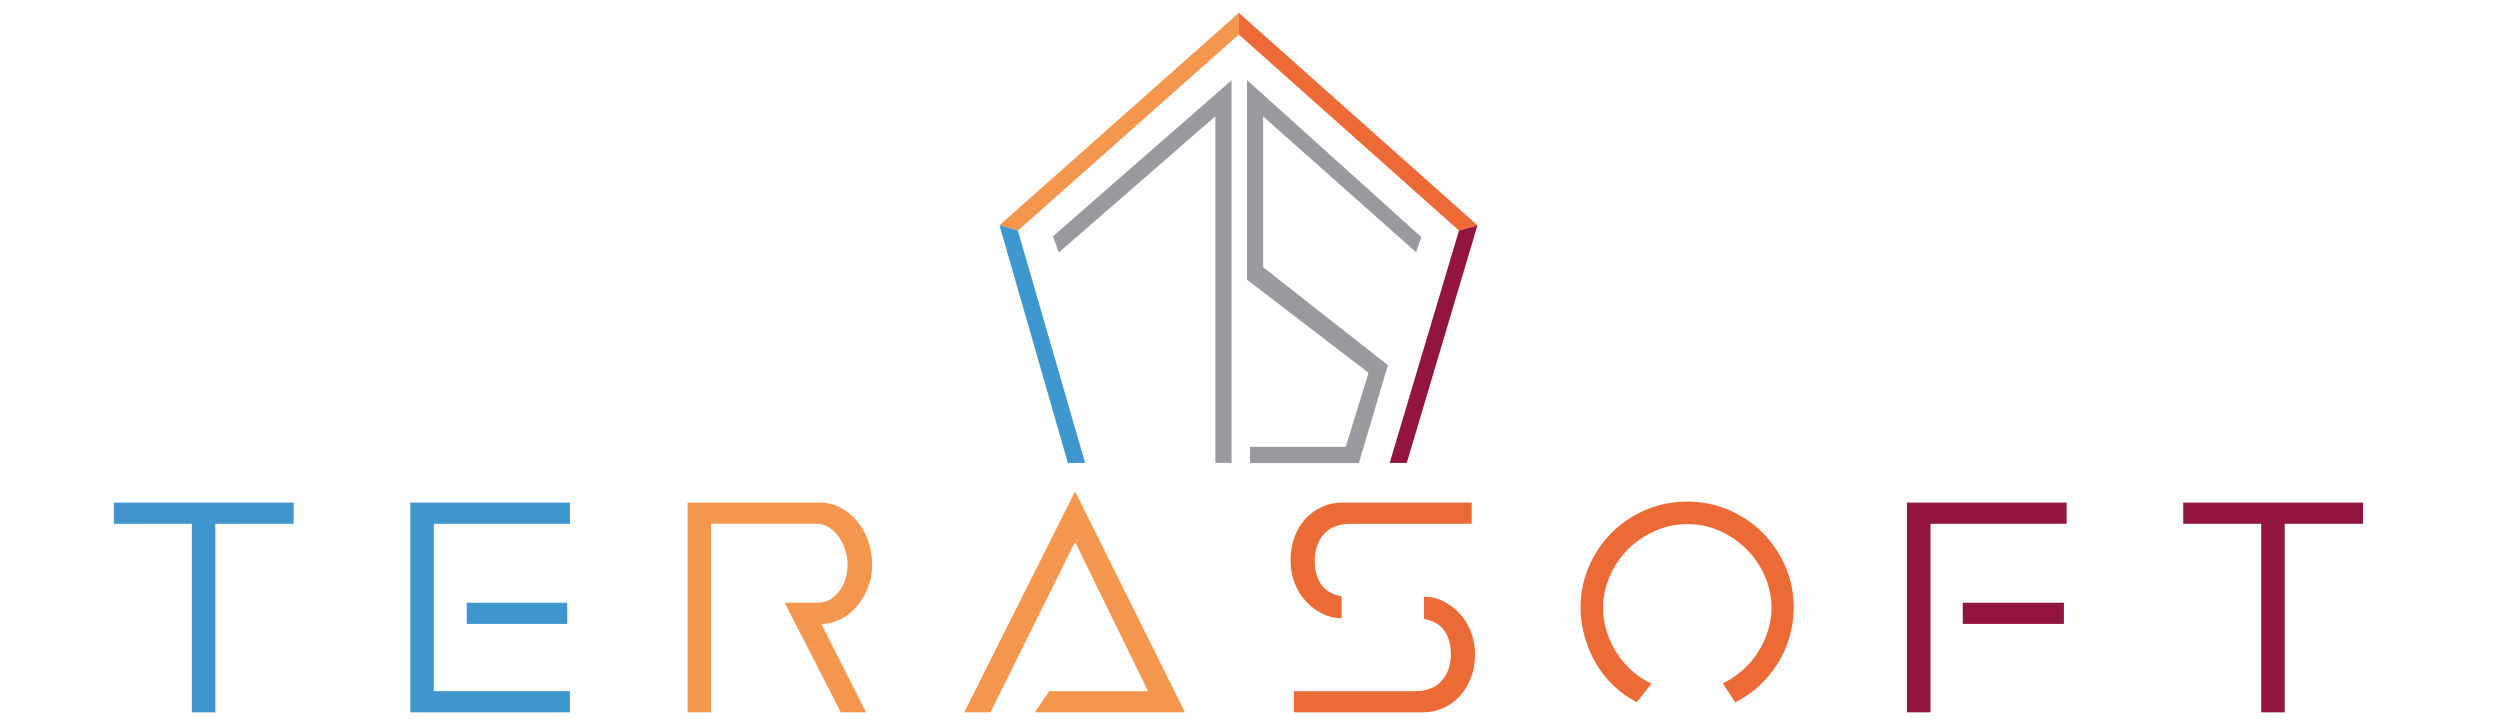 <?xml version="1.0" encoding="utf-8"?>
<!-- Generator: Adobe Illustrator 16.0.0, SVG Export Plug-In . SVG Version: 6.00 Build 0)  -->
<!DOCTYPE svg PUBLIC "-//W3C//DTD SVG 1.0//EN" "http://www.w3.org/TR/2001/REC-SVG-20010904/DTD/svg10.dtd">
<svg version="1.0" id="Livello_1" xmlns="http://www.w3.org/2000/svg" xmlns:xlink="http://www.w3.org/1999/xlink" x="0px" y="0px"
	 width="227px" height="66px" viewBox="0 0 227 66" enable-background="new 0 0 227 66" xml:space="preserve">
<g>
	<polyline fill="#F4964D" points="112.487,3.135 112.488,1.166 90.752,20.454 92.424,20.938 112.487,3.135 	"/>
	<polyline fill="#93153F" points="134.153,20.456 132.476,20.934 126.18,42.036 127.733,42.036 134.153,20.456 	"/>
	<polyline fill="#ED6A37" points="132.476,20.934 112.487,3.135 112.488,1.166 134.153,20.456 	"/>
	<polygon fill="#3F97CF" points="90.752,20.454 96.964,42.036 98.529,42.036 92.424,20.938 	"/>
	<polygon fill="#9A999D" points="111.825,42.036 110.354,42.036 110.354,10.554 96.143,22.927 95.61,21.457 111.825,7.288 	"/>
	<polygon fill="#9A999D" points="123.383,42.049 113.497,42.049 113.497,40.577 122.195,40.577 124.261,33.848 113.224,25.392 
		113.224,7.264 129.059,21.526 128.584,22.903 114.695,10.578 114.695,24.264 126.021,33.156 	"/>
</g>
<g>
	<path fill="#3F96CF" d="M10.337,45.634h16.327v1.926h-7.11v17.12h-2.136V47.56h-7.08V45.634z"/>
	<path fill="#3F96CF" d="M37.253,45.634H51.75v1.926H39.391v15.198H51.75v1.922H37.253V45.634z M51.506,56.651h-9.125v-1.922h9.125
		V56.651z"/>
	<path fill="#F4964E" d="M76.348,64.68l-5.097-9.95h2.932c0.488,0,0.905-0.109,1.25-0.334c0.346-0.226,0.638-0.509,0.87-0.854
		c0.234-0.349,0.402-0.723,0.506-1.131c0.1-0.406,0.15-0.796,0.15-1.158c0-0.408-0.064-0.828-0.199-1.27
		c-0.131-0.437-0.318-0.834-0.562-1.188c-0.245-0.36-0.546-0.651-0.901-0.888c-0.357-0.234-0.76-0.349-1.207-0.349h-9.52v17.12
		h-2.137V45.634h12.054c0.63,0,1.231,0.148,1.801,0.445c0.569,0.293,1.068,0.689,1.495,1.188c0.428,0.499,0.768,1.098,1.022,1.786
		c0.254,0.69,0.383,1.434,0.383,2.229c0,0.714-0.123,1.389-0.367,2.031c-0.244,0.641-0.577,1.206-0.994,1.709
		c-0.417,0.498-0.905,0.892-1.463,1.189c-0.561,0.296-1.155,0.44-1.787,0.44l4.06,8.028H76.348z"/>
	<path fill="#F4964E" d="M87.549,64.68L97.62,44.627l9.98,20.053H93.958l1.312-1.922h8.972l-6.623-13.55L89.93,64.68H87.549z"/>
	<path fill="#EC6A36" d="M133.631,47.56h-10.956c-1.101,0-1.922,0.315-2.473,0.943c-0.548,0.632-0.823,1.438-0.823,2.413
		c0,0.854,0.191,1.566,0.578,2.138c0.387,0.57,1.01,0.934,1.864,1.097v1.983c-0.631,0-1.226-0.144-1.787-0.427
		c-0.56-0.287-1.053-0.66-1.479-1.13c-0.426-0.465-0.765-1.016-1.006-1.649c-0.245-0.632-0.366-1.301-0.366-2.012
		c0-0.794,0.121-1.517,0.366-2.169c0.241-0.652,0.58-1.203,1.006-1.663c0.427-0.459,0.924-0.813,1.495-1.067
		c0.569-0.253,1.179-0.383,1.832-0.383h11.749V47.56z M117.486,62.758h10.955c1.1,0,1.924-0.315,2.475-0.948
		c0.548-0.627,0.823-1.432,0.823-2.409c0-0.857-0.193-1.562-0.579-2.123c-0.388-0.56-1.01-0.919-1.863-1.081V54.18
		c0.632,0,1.226,0.142,1.787,0.426c0.558,0.286,1.053,0.666,1.479,1.13c0.426,0.47,0.763,1.025,1.006,1.663
		c0.244,0.643,0.366,1.307,0.366,2.002c0,0.79-0.127,1.513-0.38,2.165c-0.255,0.651-0.598,1.207-1.023,1.662
		c-0.428,0.459-0.928,0.815-1.498,1.067c-0.569,0.259-1.168,0.385-1.797,0.385h-11.751V62.758z"/>
	<path fill="#EC6A36" d="M145.563,55.19c0,0.727,0.108,1.44,0.321,2.135c0.214,0.69,0.512,1.337,0.9,1.937
		c0.386,0.599,0.849,1.146,1.386,1.633c0.54,0.489,1.137,0.887,1.786,1.188l-1.342,1.681c-0.773-0.407-1.476-0.909-2.105-1.508
		c-0.632-0.604-1.163-1.279-1.603-2.031c-0.438-0.753-0.778-1.558-1.022-2.414c-0.244-0.854-0.367-1.738-0.367-2.654
		c0-1.322,0.255-2.567,0.765-3.735c0.509-1.169,1.195-2.189,2.06-3.053c0.864-0.867,1.888-1.552,3.067-2.06
		c1.18-0.512,2.441-0.766,3.785-0.766c1.342,0,2.604,0.254,3.782,0.766c1.181,0.508,2.202,1.192,3.066,2.06
		c0.866,0.863,1.553,1.884,2.062,3.053c0.51,1.168,0.764,2.413,0.764,3.735c0,0.939-0.127,1.84-0.384,2.7
		c-0.253,0.869-0.611,1.668-1.082,2.41c-0.467,0.743-1.027,1.419-1.678,2.018c-0.65,0.598-1.374,1.092-2.169,1.479l-1.129-1.71
		c0.631-0.307,1.222-0.694,1.771-1.173c0.552-0.479,1.018-1.021,1.404-1.619c0.387-0.6,0.691-1.246,0.918-1.937
		c0.222-0.694,0.335-1.408,0.335-2.135c0-0.996-0.203-1.96-0.612-2.89c-0.406-0.924-0.954-1.732-1.648-2.424
		c-0.691-0.689-1.5-1.244-2.426-1.661c-0.925-0.418-1.908-0.627-2.945-0.627s-2.022,0.209-2.961,0.627
		c-0.933,0.417-1.75,0.972-2.439,1.661c-0.691,0.691-1.243,1.5-1.647,2.424C145.767,53.23,145.563,54.194,145.563,55.19z"/>
	<path fill="#921540" d="M173.151,45.634h14.496v1.926h-12.359v17.12h-2.137V45.634z M187.403,56.651h-9.184v-1.922h9.184V56.651z"
		/>
	<path fill="#921540" d="M198.238,45.634h16.329v1.926h-7.113v17.12h-2.137V47.56h-7.079V45.634z"/>
</g>
</svg>
